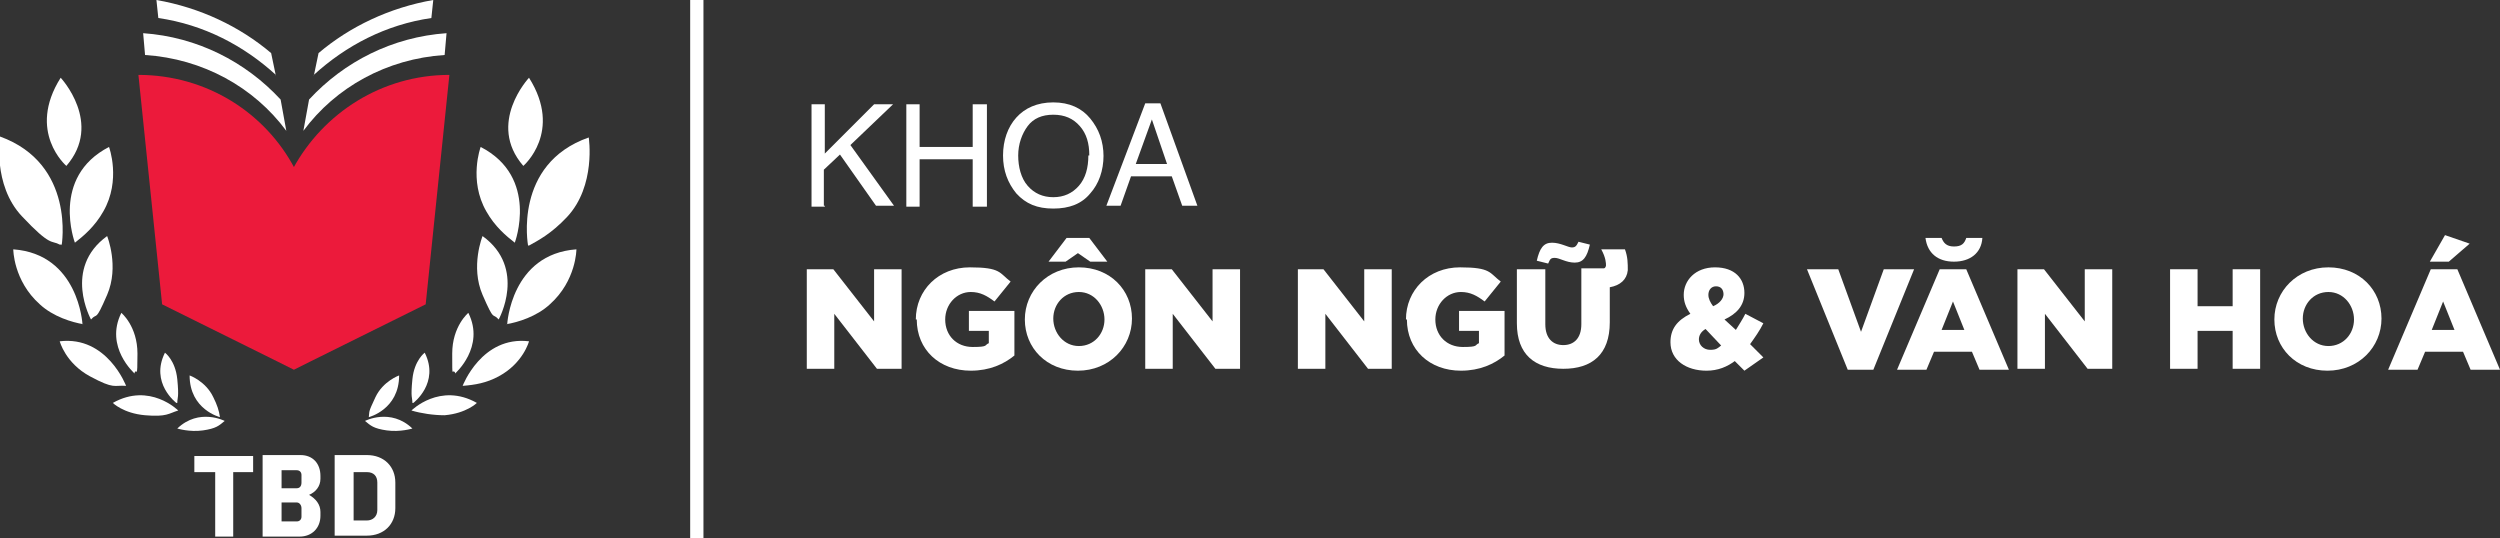 <?xml version="1.0" encoding="UTF-8"?>
<svg id="Layer_1" xmlns="http://www.w3.org/2000/svg" version="1.1" viewBox="0 0 263.7 56.8">
  <rect x="0" y="0" width="263.7" height="56.8" fill="#333333" stroke="none"/>
  <!-- Generator: Adobe Illustrator 29.1.0, SVG Export Plug-In . SVG Version: 2.1.0 Build 142)  -->
  <defs>
    <style>
      .st0 {
        fill: #fff;
      }

      .st1 {
        fill: #ec1a3b;
      }
    </style>
  </defs>
  <rect class="st0" x="72.8" width="1.4" height="56.8"/>
  <path class="st0" d="M6.4,8.2s4.5,4.8.6,9.3c0,0-4.2-3.6-.6-9.3Z"/>
  <path class="st0" d="M23.2,44s-3.2-.8-3.2-4.4c0,0,1.7.6,2.5,2.3.4.8.6,1.4.7,2.1Z"/>
  <path class="st0" d="M18.6,42.5s-2.8-2.1-1.2-5.3c0,0,1.1.8,1.3,2.8s0,1.9,0,2.5h0Z"/>
  <path class="st0" d="M14.2,39.4s-3.2-2.8-1.4-6.4c0,0,1.7,1.4,1.7,4.3s-.1,1.5-.3,2h0Z"/>
  <path class="st0" d="M9.6,33.7s-3-5.4,1.7-8.8c0,0,1.3,3.2,0,6.2s-1,1.8-1.7,2.6Z"/>
  <path class="st0" d="M7.9,25.6s-2.6-6.9,3.6-10.1c0,0,1.3,3.5-.6,6.8-.9,1.6-2.1,2.6-3,3.3Z"/>
  <path class="st0" d="M6.5,25.9s1.5-8.6-6.5-11.5c0,0-.8,5.1,2.3,8.4,3.1,3.3,3.1,2.5,4,3h.2Z"/>
  <path class="st0" d="M8.7,34.2s-.4-7.4-7.3-7.9c0,0,0,3.3,2.8,5.8,1.4,1.3,3.4,1.9,4.6,2.1h0Z"/>
  <path class="st0" d="M13.3,40.7s-2-5.3-7-4.7c0,0,.6,2.3,3.2,3.7,2.6,1.4,2.5.9,3.8,1Z"/>
  <path class="st0" d="M18.8,43.3s-3-3-6.9-.8c0,0,1.1,1.1,3.4,1.3s2.5-.2,3.5-.5Z"/>
  <path class="st0" d="M23.7,44.4s-2.7-1.4-5,.8c0,0,1.3.4,2.7.2s1.7-.5,2.3-1Z"/>
  <path class="st0" d="M55.8,8.2s-4.5,4.8-.6,9.3c0,0,4.2-3.6.6-9.3Z"/>
  <path class="st0" d="M38.9,44s3.2-.8,3.2-4.4c0,0-1.7.6-2.5,2.3s-.6,1.4-.7,2.1Z"/>
  <path class="st0" d="M43.6,42.5s2.8-2.1,1.2-5.3c0,0-1.1.8-1.3,2.8s0,1.9,0,2.5h0Z"/>
  <path class="st0" d="M48,39.4s3.2-2.8,1.4-6.4c0,0-1.7,1.4-1.7,4.3s0,1.5.3,2h0Z"/>
  <path class="st0" d="M52.6,33.7s3-5.4-1.7-8.8c0,0-1.3,3.2,0,6.2s1,1.8,1.7,2.6Z"/>
  <path class="st0" d="M54.3,25.6s2.6-6.9-3.6-10.1c0,0-1.3,3.5.6,6.8.9,1.6,2.1,2.6,3,3.3Z"/>
  <path class="st0" d="M55.7,25.9s-1.6-8.6,6.4-11.4c0,0,.8,5.1-2.3,8.4-1.7,1.8-3.1,2.5-4,3h-.1Z"/>
  <path class="st0" d="M53.5,34.2s.4-7.4,7.3-7.9c0,0,0,3.3-2.8,5.8-1.4,1.3-3.4,1.9-4.6,2.1h0Z"/>
  <path class="st0" d="M48.8,40.7s2-5.3,7-4.7c0,0-.6,2.3-3.2,3.7-1.3.7-2.5.9-3.8,1Z"/>
  <path class="st0" d="M43.4,43.3s3-3,6.9-.8c0,0-1.1,1.1-3.4,1.3-1.2,0-2.5-.2-3.5-.5Z"/>
  <path class="st0" d="M38.5,44.4s2.7-1.4,5,.8c0,0-1.3.4-2.7.2s-1.7-.5-2.3-1Z"/>
  <path class="st0" d="M22.6,49.8h-2.1v-1.7h6.2v1.7h-2.1v6.8h-1.9v-6.8h-.1Z"/>
  <path class="st0" d="M27.8,48h3.9c1.3,0,2.1.9,2.1,2.2v.3c0,.8-.5,1.4-1.2,1.7h0c.7.4,1.2,1,1.2,1.8v.4c0,1.3-.9,2.2-2.2,2.2h-3.9v-8.6h.1ZM31.3,51.5c.3,0,.5-.2.5-.6v-.8c0-.3-.2-.5-.5-.5h-1.6v1.9s1.6,0,1.6,0ZM31.3,55c.3,0,.5-.2.5-.5v-.9c0-.3-.2-.6-.5-.6h-1.6v2h1.6Z"/>
  <path class="st0" d="M35.3,48h3.4c1.8,0,3,1.2,3,2.9v2.7c0,1.7-1.2,2.9-3,2.9h-3.4v-8.6h0ZM38.7,54.9c.6,0,1.1-.4,1.1-1.1v-2.9c0-.7-.4-1.1-1.1-1.1h-1.4v5.1h1.4Z"/>
  <path class="st1" d="M31.1,17.8c-3.1-5.9-9.3-9.9-16.5-9.9l2.5,24.2,12.1,6,1.8.9,1.8-.9,12.1-6,2.5-24.2c-7.1,0-13.3,4-16.5,9.9h.2Z"/>
  <path class="st0" d="M30.2,13.8l-.6-3.3c-3.7-4-8.8-6.6-14.5-7l.2,2.3c6.1.4,11.5,3.4,14.9,8Z"/>
  <path class="st0" d="M29.1,8l-.5-2.4c-3.3-2.8-7.5-4.8-12.1-5.6l.2,1.9c4.8.7,9,2.9,12.4,6h0Z"/>
  <path class="st0" d="M32,13.8l.6-3.3c3.7-4,8.8-6.6,14.5-7l-.2,2.3c-6.1.4-11.5,3.4-14.9,8Z"/>
  <path class="st0" d="M33.1,8l.5-2.4c3.3-2.8,7.5-4.8,12.1-5.6l-.2,1.9c-4.8.7-9,2.9-12.4,6h0Z"/>
  <g>
    <path class="st0" d="M85.2,28.4h2.7l4.3,5.5v-5.5h2.9v10.5h-2.6l-4.5-5.8v5.8h-2.9v-10.5h0Z"/>
    <path class="st0" d="M96.6,33.7h0c0-3.1,2.4-5.5,5.7-5.5s3.1.6,4.3,1.5l-1.7,2.1c-.8-.6-1.5-1-2.5-1-1.5,0-2.7,1.3-2.7,2.9h0c0,1.7,1.2,2.9,2.9,2.9s1.2-.2,1.7-.4v-1.3h-2.1v-2.1h4.8v4.7c-1.1.9-2.6,1.6-4.6,1.6-3.3,0-5.7-2.2-5.7-5.4h-.1Z"/>
    <path class="st0" d="M108.1,33.7h0c0-3,2.4-5.5,5.7-5.5s5.6,2.4,5.6,5.4h0c0,3-2.4,5.5-5.7,5.5s-5.6-2.4-5.6-5.4ZM112.6,25.1h2.3l1.9,2.5h-1.8l-1.3-.9-1.3.9h-1.8l1.9-2.5h.1ZM116.5,33.7h0c0-1.5-1.1-2.9-2.7-2.9s-2.7,1.3-2.7,2.8h0c0,1.5,1.1,2.9,2.7,2.9s2.7-1.3,2.7-2.8Z"/>
    <path class="st0" d="M120.9,28.4h2.7l4.3,5.5v-5.5h2.9v10.5h-2.6l-4.5-5.8v5.8h-2.9v-10.5h.1Z"/>
    <path class="st0" d="M136.9,28.4h2.7l4.3,5.5v-5.5h2.9v10.5h-2.5l-4.5-5.8v5.8h-2.9v-10.5Z"/>
    <path class="st0" d="M148.3,33.7h0c0-3.1,2.4-5.5,5.7-5.5s3.1.6,4.3,1.5l-1.7,2.1c-.8-.6-1.5-1-2.5-1-1.5,0-2.7,1.3-2.7,2.9h0c0,1.7,1.2,2.9,2.9,2.9s1.2-.2,1.7-.4v-1.3h-2.1v-2.1h4.8v4.7c-1.1.9-2.6,1.6-4.6,1.6-3.3,0-5.7-2.2-5.7-5.4h0Z"/>
    <path class="st0" d="M160,34.3v-5.9h3v5.8c0,1.5.8,2.2,1.9,2.2s1.9-.7,1.9-2.2v-5.9h2.4c.1,0,.2-.2.2-.3,0-.2,0-.8-.5-1.7h2.5c.3.8.3,1.5.3,2.2-.1,1-.8,1.6-1.9,1.8v3.7c0,3.4-1.9,4.9-4.9,4.9s-4.9-1.5-4.9-4.8v.2ZM162.1,27.5c.3-1.3.7-1.9,1.6-1.9s1.7.5,2.1.5.5-.2.7-.6l1.2.3c-.3,1.3-.7,1.9-1.6,1.9s-1.6-.5-2.1-.5-.5.2-.7.6l-1.2-.3Z"/>
    <path class="st0" d="M183.1,38c-.9.7-1.9,1.1-3.1,1.1-2.1,0-3.8-1.1-3.8-3h0c0-1.4.7-2.3,2.1-3-.5-.7-.7-1.3-.7-2h0c0-1.5,1.2-2.9,3.3-2.9s3.1,1.2,3.1,2.7h0c0,1.3-.8,2.2-2.1,2.8l1.2,1.1c.3-.5.7-1.1,1-1.7l1.9,1c-.4.8-.9,1.5-1.4,2.2l1.4,1.4-2,1.4-1.1-1.1h.2ZM181.6,36.5l-1.7-1.8c-.5.3-.7.7-.7,1.1h0c0,.6.5,1.1,1.2,1.1s.8-.2,1.2-.5h0ZM181.8,31.1h0c0-.6-.3-.9-.8-.9s-.8.4-.8.9h0c0,.4.2.8.5,1.2.7-.3,1.1-.8,1.1-1.3h0Z"/>
    <path class="st0" d="M190.6,28.4h3.3l2.4,6.6,2.4-6.6h3.2l-4.3,10.6h-2.7l-4.3-10.6h0Z"/>
    <path class="st0" d="M204.6,28.4h2.8l4.5,10.6h-3.1l-.8-1.9h-4l-.8,1.9h-3.1l4.5-10.6h0ZM203.1,25.1h1.7c.2.5.5.9,1.3.9s1.1-.3,1.3-.9h1.7c-.1,1.6-1.3,2.5-3,2.5s-2.8-.9-3-2.5ZM207.2,34.8l-1.2-3-1.2,3h2.4Z"/>
    <path class="st0" d="M212.9,28.4h2.7l4.3,5.5v-5.5h2.9v10.5h-2.6l-4.5-5.8v5.8h-2.9v-10.5h.1Z"/>
    <path class="st0" d="M228.9,28.4h2.9v3.9h3.7v-3.9h2.9v10.5h-2.9v-4h-3.7v4h-2.9v-10.5Z"/>
    <path class="st0" d="M239.9,33.7h0c0-3,2.4-5.5,5.7-5.5s5.6,2.4,5.6,5.4h0c0,3-2.4,5.5-5.7,5.5s-5.6-2.4-5.6-5.4ZM248.3,33.7h0c0-1.5-1.1-2.9-2.7-2.9s-2.7,1.3-2.7,2.8h0c0,1.5,1.1,2.9,2.7,2.9s2.7-1.3,2.7-2.8Z"/>
    <path class="st0" d="M256.4,28.4h2.8l4.5,10.6h-3.1l-.8-1.9h-4l-.8,1.9h-3.1l4.5-10.6h0ZM257.9,24.8l2.6.9-2.2,1.9h-2l1.6-2.8ZM258.9,34.8l-1.2-3-1.2,3h2.4Z"/>
  </g>
  <g>
    <path class="st0" d="M87,21.8h-1.4v-10.8h1.4v5.2l5.2-5.2h2l-4.5,4.3,4.6,6.4h-1.9l-3.8-5.4-1.7,1.6v3.8h.1Z"/>
    <path class="st0" d="M104.1,21.8h-1.5v-5h-5.6v5h-1.4v-10.8h1.4v4.5h5.6v-4.5h1.5v10.8Z"/>
    <path class="st0" d="M116.4,16.4c0,1.6-.5,3-1.4,4-.9,1.1-2.2,1.6-3.9,1.6s-2.9-.5-3.9-1.6c-.9-1.1-1.4-2.4-1.4-4s.5-3,1.4-4,2.2-1.6,3.9-1.6,3,.6,3.9,1.7,1.4,2.4,1.4,4h0ZM114.9,16.4c0-1.3-.3-2.3-1-3.1s-1.6-1.2-2.8-1.2-2.1.4-2.7,1.2-1,1.9-1,3.1.3,2.4,1,3.2,1.6,1.2,2.7,1.2,2-.4,2.7-1.2c.7-.8,1-1.9,1-3.2h.1Z"/>
    <path class="st0" d="M119.3,18.6l-1.1,3.1h-1.5l4.1-10.8h1.6l3.9,10.8h-1.6l-1.1-3.1h-4.3ZM123.1,17.3l-1.6-4.7h0l-1.7,4.7s3.3,0,3.3,0Z"/>
  </g>
</svg>